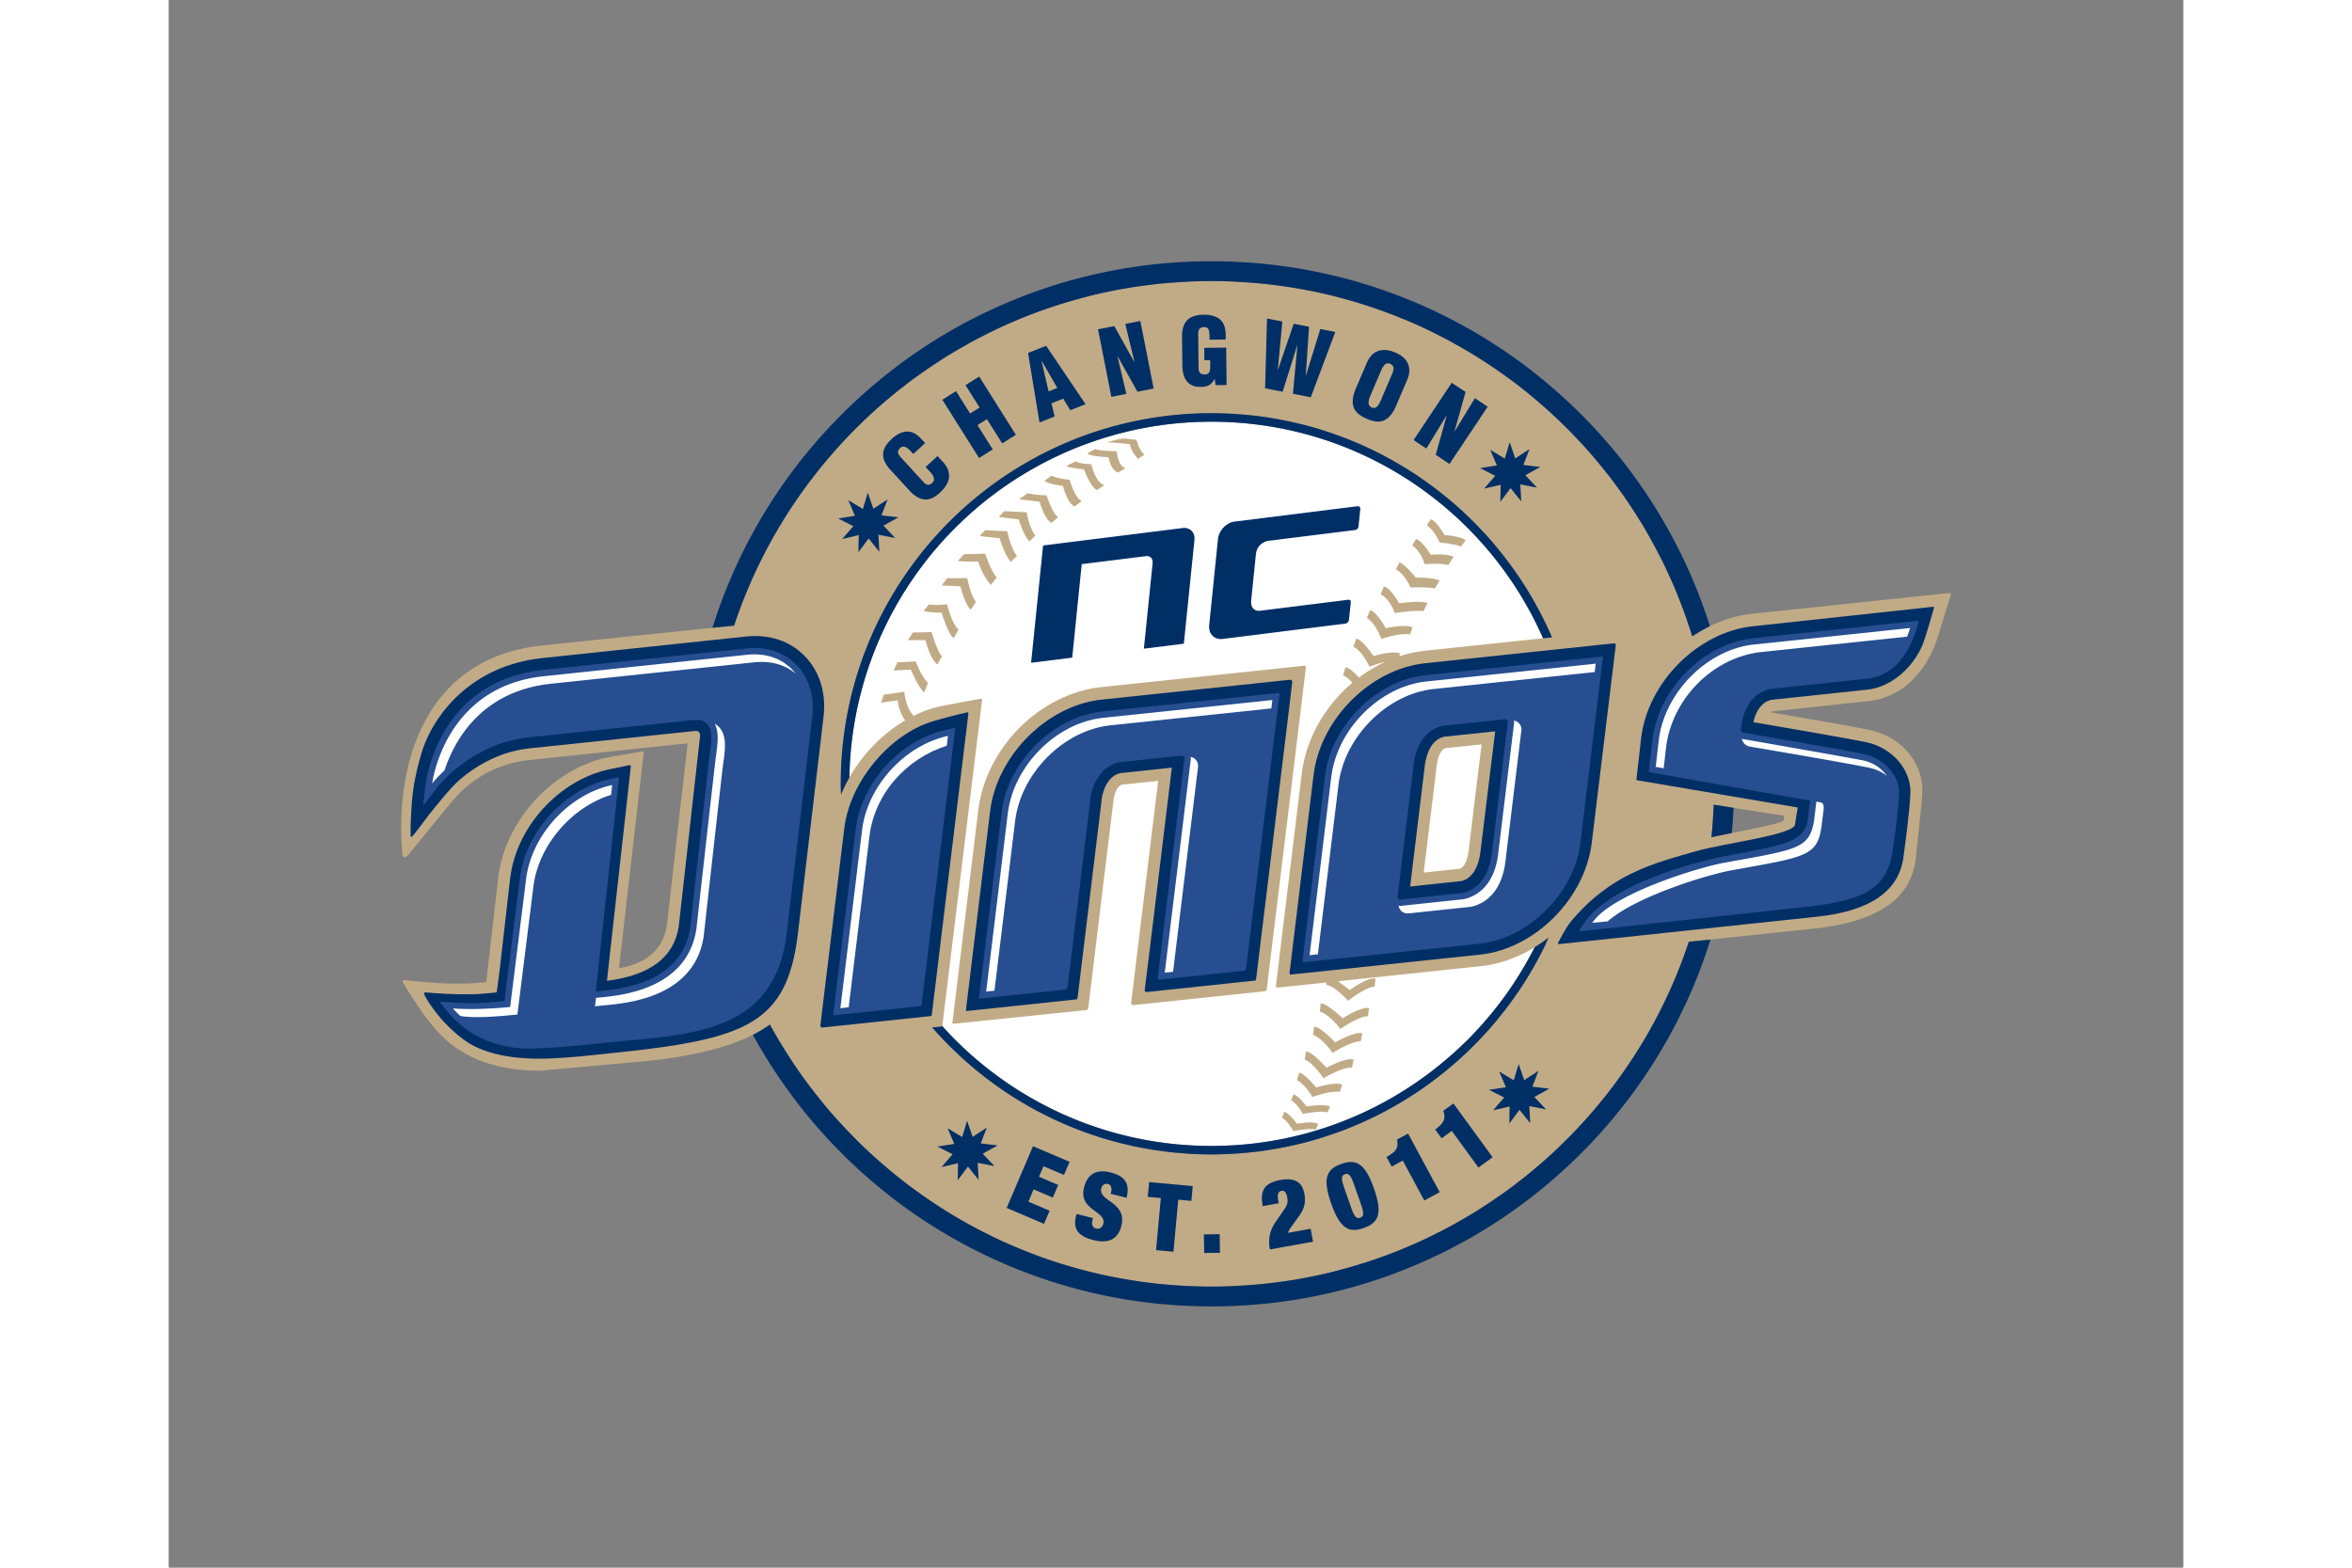 <svg xmlns="http://www.w3.org/2000/svg" height="800" width="1200" viewBox="-29.477 -33.139 255.471 198.837"><rect x="-29.477" y="-33.139" width="255.471" height="198.837" fill="#808080" stroke="none"/><circle r="45.93" cy="66.278" cx="102.752" fill="#FFF"/><path d="M102.467 46.158l1.113-10.925c.111-1.073 1.052-2.079 2.102-2.217l15.603-1.95c.208-.017.368.132.344.354l-.226 2.225a.506.506 0 01-.423.438l-10.981 1.369c-.023.007-.614.07-1.089.554-.298.305-.476.701-.522 1.187l-.591 5.776c-.124 1.203.665 1.415 1.105 1.358l11.176-1.393c.372-.047.351.253.341.345l-.228 2.216a.58.58 0 01-.417.455l-15.632 1.955c-1.03.114-1.788-.662-1.675-1.747m-3.363-12.323c.926-.114 1.592.563 1.496 1.499l-1.348 13.173-5.07.629 1.107-10.793c.086-1.08-.842-.946-.842-.946l-8.143 1.016L85.1 50.272l-5.217.653 1.52-14.878z" fill="#002F66"/><g fill="#C1AB86"><path d="M124.29 47.893s2.504-.831 3.633-.558l.34-.891c-.97-.471-3.402.096-3.402.096s-1.157-2.112-1.988-2.299l-.408 1.008c1.157.666 1.825 2.644 1.825 2.644zm-9.469 59.313s-1.021-1.41-1.661-1.542l-.3.745c.897.562 1.47 1.738 1.47 1.738s2.251-.466 3.145-.202l.321-.729c-.763-.409-2.975-.01-2.975-.01zm4.571-11.187s-1.965-1.926-2.785-1.884l-.112 1.029c1.277.392 2.607 2.202 2.607 2.202s2.333-1.635 3.489-1.615l.168-1.021c-1.052-.243-3.367 1.289-3.367 1.289zm6.606-51.406s2.493-.394 3.64-.24l.518-1.034c-1.014-.365-3.599.042-3.599.042s-1.104-2.021-1.944-2.118l-.409 1.001c1.214.545 1.794 2.349 1.794 2.349zm2.011-3.239s1.968-.099 3.093.123l.586-1.007c-.979-.429-3.009-.365-3.009-.365s-1.311-1.637-2.075-1.945l-.469.898c1.171.609 1.874 2.296 1.874 2.296zm1.791-2.945s1.883-.198 2.984.101l.671-1.043c-.94-.482-2.902-.261-2.902-.261s-1.045-1.791-1.857-1.994l-.49.821c1.119.684 1.594 2.376 1.594 2.376zm1.874-2.767s1.66.135 2.733.501l.607-.804c-.907-.551-2.721-.645-2.721-.645s-.933-1.738-1.728-1.995l-.511.752c1.071.75 1.62 2.191 1.62 2.191zm-18.07 73.723s-1.035-1.39-1.627-1.521l-.275.741c.83.563 1.446 1.727 1.446 1.727s2.007-.453 2.839-.188l.294-.73c-.702-.411-2.677-.029-2.677-.029zm2.426-4.587s-1.407-1.782-2.151-1.887l-.274.936c1.081.602 1.952 2.146 1.952 2.146s2.427-.879 3.474-.635l.302-.923c-.911-.426-3.303.363-3.303.363zm1.301-2.5s-1.752-2.053-2.569-2.076l-.19 1.022c1.231.518 2.379 2.384 2.379 2.384s2.468-1.481 3.618-1.353l.229-1.011c-1.024-.343-3.467 1.034-3.467 1.034zm1.121-3.219s-1.85-2.003-2.666-1.996l-.158 1.024c1.251.459 2.488 2.306 2.488 2.306s2.409-1.549 3.563-1.469l.199-1.021c-1.036-.296-3.426 1.156-3.426 1.156zm-35.988-65.9l.85-.727c-.712-.406-1.466-2.76-1.466-2.76s-1.646-.049-2.398-.28l-1.084.777 2.596.305c-.001 0 .603 2.23 1.502 2.685zm2.932-2.078l.892-.676c-.903-.455-1.512-2.707-1.512-2.707s-1.692-.167-2.323-.536l-.876.674c.575.448 2.344.632 2.344.632s.54 2.22 1.475 2.613zm-5.737 4.433c.233-.234.508-.495.775-.729-.823-1.027-1.111-2.971-1.111-2.971s-1.922-.083-2.844-.139c-.283.254-.684.749-.684.749l2.531.297c.001.001.507 1.859 1.333 2.793zm-2.34 2.609c.23-.233.498-.531.771-.767-.826-1.032-1.23-3.133-1.23-3.133s-1.848-.081-2.762-.141c-.291.256-.539.466-.686.754l2.479.272c.001.001.6 2.084 1.428 3.015zm10.916-9.128l.951-.626c-1.11-.228-1.67-2.659-1.67-2.659s-1.49-.017-1.988-.346c-.383.207-.785.351-1.169.6.565.271 2.233.4 2.233.4s.792 2.253 1.643 2.631zM75.524 40.097c-.777-.848-1.461-3.016-1.461-3.016s-1.746.086-2.67.063l-.811.86c.916.151 2.584.069 2.584.069s.568 1.883 1.629 2.971zm15.434-13.311c.243-.179.879-.522.879-.522-1.018-.396-1.086-2.166-1.086-2.166s-2.236-.036-2.758-.281c-.318.211-.658.324-.963.583.426.361 2.689.463 2.689.463s.237 1.711 1.239 1.923zM69.255 40.18c-.262.356-.459.581-.71.935l2.375.115s.503 2.184 1.305 2.961l.668-.988c-.68-.8-1.113-3.031-1.113-3.031s-1.727.071-2.525.008zm-.027 3.315s-1.511.209-2.298.019l-.674.832c.622.226 2.281.229 2.281.229s.861 2.858 1.539 3.209l.617-1.072c-.87-.717-1.465-3.217-1.465-3.217zm-4.343 3.594l-.617.971 2.225-.002s.535 2.34 1.503 3.082l.583-1.034c-.643-.684-1.31-3.073-1.31-3.073zm-1.962 3.778l-.46 1.035 2.172-.115s.865 2.141 1.67 2.89c.215-.355.322-.841.516-1.19-.95-.922-1.557-2.729-1.557-2.729zm29.486-27.671c.105.92 1.043 1.868 1.043 1.868l.797-.534c-.72-.605-1.01-1.883-1.01-1.883l-1.447-.162c-.727-.041-2.267.496-2.267.496.722-.024 2.884.215 2.884.215z"/><path d="M196.322 42.076L171.33 44.71c-2.72.286-5.319 1.321-7.604 2.871-7.99-26.095-32.264-45.071-60.979-45.071-28.201 0-52.111 18.316-60.523 43.698-6.899.697-24.363 2.525-24.363 2.525-12.709 1.339-16.31 11.222-17.32 17-.873 4.952-.439 8.447-.388 9.427.006.166.07.369.18.403.15.048.354-.031.615-.33.282-.324 5.021-6.191 5.72-6.967.698-.773 3.727-4.395 9.636-5.014l20.023-2.111c-.04.424-2.628 23.047-2.628 23.047-.449 2.98-2.414 4.828-6.082 5.485 0 0 3.144-27.386 3.147-27.431.013-.045 0-.102-.075-.088-.08.016-4.533.775-4.533.775-7.019 1.511-12.97 8.051-13.837 15.199l-1.527 13.297c-4.221.431-6.985.042-8.718-.092-.586-.04-1.136-.113-1.605-.169-.195-.024-.345.16-.236.321.714 1.109 2.419 4.125 4.626 6.455 2.979 3.159 7.327 4.728 12.723 4.728l13.421-1.213c8.02-.847 12.818-2.498 15.756-4.646 10.82 19.804 31.835 33.237 55.988 33.237 28.219 0 52.137-18.334 60.54-43.732 8.116-.854 15.825-1.668 15.825-1.668 12.365-1.303 12.838-7.132 13.094-10.262.025-.295.607-5.389.684-6.818.243-3.791-2.535-7.199-6.587-8.096-1.644-.365-8.322-1.526-12.604-2.262a.72.72 0 01.259-.127L186 55.796c4.189-.44 7.449-3.517 8.956-8.441l1.56-5.098c-.002.002.03-.21-.194-.181zm-93.572 71.207c-14.123-.001-26.781-6.237-35.398-16.1.517-.052.901-.095 1.102-.114.109-.01.172-.092.19-.24l5.032-41.247c.002-.08-.094-.111-.164-.099-.069.011-2.516.455-4.804.889-1.3.25-2.582.707-3.814 1.326.013-.054.024-.105.037-.145-.954-.909-1.128-2.953-1.128-2.953l-2.619.377-.313 1.009 2.085-.303s.124 1.414.948 2.558c-3.534 2.08-6.543 5.515-8.122 9.394-.014-.453-.035-.903-.035-1.358 0-25.962 21.045-47.002 47.004-47.006 19.361 0 35.981 11.706 43.185 28.425-7.319.772-16.136 1.705-16.136 1.705-1.106.114-2.19.367-3.245.711l.126-.37c-.988-.403-3.387.331-3.387.331s-1.344-2.072-2.177-2.201l-.369 1.013c1.188.587 2.036 2.541 2.036 2.541s.997-.389 2.013-.621c-1.179.541-2.3 1.21-3.345 1.996-.518-.579-1.218-1.259-1.694-1.301l-.323 1.022c.431.181.838.545 1.187.936-3.433 2.904-5.877 7.058-6.425 11.565 0 0-3.232 26.563-3.251 26.756-.022.192-.034.355.233.34.08-.006 2.652-.276 6.138-.645l-.014.282c1.298.304 2.766 2.047 2.766 2.047s2.223-1.749 3.376-1.813l.116-1.021c-1.063-.174-3.284 1.48-3.284 1.48s-.73-.629-1.498-1.129c7.577-.797 18.09-1.912 18.09-1.912 3.144-.33 6.127-1.656 8.642-3.631-.189.386-.342.731-.463 1.025-7.624 15.676-23.697 26.48-42.298 26.481zm34.256-52.007l-1.665 13.685c-.136.839-.431 1.886-1.145 2.092l-4.527.477 1.664-13.681c.127-.854.433-1.895 1.138-2.099zm38.396 9.057l-.104.561c-.079.409-4.611 1.216-9.142 2.156.144-1.363.237-2.741.294-4.127l8.952 1.41z"/><path d="M114.47 51.304c-.191.019-25.677 2.7-25.677 2.7-7.789.828-14.643 7.691-15.613 15.634 0 0-3.271 26.9-3.281 26.961-.007.062.056.124.142.112.069-.007 15.098-1.563 16.891-1.743.11-.012.177-.135.194-.21.012-.077 3.249-26.75 3.249-26.75.151-.637.448-1.447 1.015-1.626l4.608-.485s-3.37 27.694-3.423 28.101c-.03.225.083.361.309.342 2.433-.258 16.557-1.746 16.628-1.756.072-.005.239-.085.248-.213.368-2.977 4.951-40.588 4.963-40.798.029-.219-.042-.295-.253-.269z"/></g><path d="M51.186 50.083c-1.856-1.915-4.457-2.808-7.459-2.487l-25.802 2.728c-9.002.941-13.916 7.166-15.392 12.21-.917 3.155-1.093 5.081-1.2 6.366 0 0-.178 2.944-.138 3.863 0 .129-.006.186.068.223.043.019.105.005.194-.091.479-.534 1.688-2.21 1.977-2.577.988-1.225 2.806-3.541 4.005-4.575 1.498-1.289 4.621-3.521 8.813-3.962l20.835-2.192c.371-.047.609.026.637.071.32.328.137.95.137.95l-2.654 23.709c-.575 3.895-3.531 6.227-9.11 6.943l3.028-27.17c.01-.131-.063-.203-.204-.175-.144.026-2.54.523-2.54.523-6.368 1.368-11.758 7.288-12.552 13.762l-1.326 11.595-.383 2.929-.756.085c-1.529.16-3.467.272-7.338 0-.672-.047-1.01-.125-1.088-.024-.057.1-.024.221.168.546.079.138 1.605 3.025 4.916 5.455 2.06 1.506 5.32 2.35 9.44 2.35 2.263 0 4.661-.217 6.925-.46l3.462-.365c16.111-1.7 21.02-3.839 22.431-14.765l3.275-27.687c.377-3.065-.463-5.824-2.369-7.778" fill="#002F66"/><path d="M43.806 49.101L18 51.824C4.837 53.209 3.221 65.639 3.136 66.141c-.094.503-.308 2.512-.321 2.662-.028.143.031.202.144.055.118-.158 1.621-2.132 1.621-2.132.034-.056 4.291-5.57 11.592-6.338l20.842-2.196c.794-.085 1.4.071 1.789.483.777.82.531 2.44.289 4.155-.063.416-2.443 21.679-2.443 21.679-1.001 6.96-8.697 7.774-11.233 8.037l-.729.08s2.927-26.903 2.932-27.021c.006-.118-.106-.163-.22-.139-.106.025-.823.178-.823.178-5.853 1.265-10.809 6.694-11.529 12.632l-1.953 15.567c-1.434.134-3.014.262-4.367.262-.82 0-3.382-.177-3.577-.196-.183-.018-.233.083-.12.214.113.137.924 1.156.924 1.156 2.663 3.159 6.604 4.794 11.251 4.563 4.644-.222 8.039-.698 11.363-.988 9.666-.858 18.785-1.83 20.289-13.334l3.269-27.712c.319-2.617-.395-4.976-1.993-6.618-1.543-1.592-3.84-2.356-6.327-2.089" fill="#264E90"/><path d="M173.762 55.621l12.183-1.292c3.058-.325 5.857-2.878 7.004-5.745.439-1.108 1.245-3.975 1.43-4.636.022-.091-.048-.128-.153-.122-.107.022-22.835 2.469-22.835 2.469-6.939.732-13.293 7.089-14.148 14.165 0 0-.595 5.225-.602 5.277 0 .049.021.078.056.082.023.006 20.404 3.463 20.404 3.463s-.151.854-.346 2.168c-.207 1.306-9.011 2.357-12.569 3.377-5.38 1.538-10.786 2.875-15.8 8.854-.763.918-1.347 2.21-1.66 2.7-.063.106-.023.237.132.226.168-.013 32.724-3.482 32.724-3.482 6.685-.703 10.361-3.242 10.924-7.539l.065-.523c.246-1.797.688-5.147.812-7.428.186-3.023-2.175-5.867-5.49-6.609-2.005-.438-11.55-2.079-14.418-2.565.358-1.604 1.146-2.561 2.287-2.84" fill="#002F66"/><path d="M173.625 54.245l12.247-1.304c3.919-.417 5.6-4.061 6.26-6.188 0 0 .279-.943.292-1.033.02-.091-.047-.119-.173-.108-.122.011-20.777 2.191-20.777 2.191-6.282.658-12.013 6.419-12.797 12.843 0 0-.473 4.02-.476 4.066 0 .046.022.08.063.089.045.003 20.395 3.613 20.395 3.613-.008.123-.028.291-.041.401l-.241 1.976c-.453 2.78-2.437 3.156-10.687 4.694-1.943.363-13.365 2.946-17.339 7.998-.424.555-.726.981-.887 1.243-.109.178-.065.261.117.246 2.119-.238 24.876-2.688 27.959-3.014 7.187-.757 10.747-1.977 11.542-6.901.451-2.839.742-5.323.86-7.379.143-2.356-1.758-4.569-4.429-5.167-2.297-.508-15.166-2.702-15.29-2.718-.111-.016-.366-.15-.346-.404.406-3.649 2.248-4.816 3.748-5.144" fill="#264E90"/><path d="M172.479 49.563l18.485-1.953c.158-.395.293-.771.39-1.093l-19.787 2.089c-5.935.622-11.355 6.068-12.085 12.129l-.393 3.39 1.009.182.302-2.62c.79-6.406 6.151-11.5 12.079-12.124m-1.471 11.989c1.337.221 13.12 2.233 15.253 2.707.821.18 1.558.539 2.154 1.015a4.977 4.977 0 00-3.073-1.978c-2.245-.432-13.92-2.476-15.259-2.71-.025 0-.05-.011-.063-.014.085.521.523.897.988.98m9.083 10.325l.228-1.828c.077-.614.233-1.312-.362-1.427l-.496-.09c-.014.184-.289 2.385-.289 2.385-.589 3.594-2.066 3.686-11.337 5.359-3.553.648-14.472 4.054-16.793 7.642.667-.072 1.324-.134 1.967-.202 3.57-3.146 12.578-5.907 15.749-6.479 9.279-1.669 10.749-1.775 11.333-5.36" fill="#FFF"/><path d="M67.489 58.322c-5.476 1.615-10.564 7.621-11.289 13.566 0 0-3.023 24.834-3.041 25.044-.01.211.131.26.263.254.12-.02 12.591-1.331 13.765-1.455.055-.011.09-.048.1-.108.271-2.188 4.646-38.202 4.65-38.288.003-.065-.072-.15-.178-.119-.096.02-2.095.463-4.27 1.106" fill="#002F66"/><path d="M69.161 59.413c-5.845 1.261-10.795 6.688-11.52 12.634l-2.837 23.368c-.032.145.012.221.226.203.193-.029 9.896-1.052 10.875-1.15.057-.01.08-.041.087-.094.237-1.924 4.255-34.981 4.261-35.053.016-.07-.041-.136-.131-.118-.091.023-.961.21-.961.21" fill="#264E90"/><path d="M69.188 61.446l.154-1.25c-5.479 1.192-10.211 6.34-10.893 11.947l-2.751 22.59 1.054-.111 2.613-21.527c.624-5.656 4.817-10.073 9.823-11.649" fill="#FFF"/><path d="M88.85 55.594c-6.949.734-13.301 7.095-14.167 14.184 0 0-3.054 25.097-3.06 25.171-.012.087.023.149.121.139.097-.011 12.358-1.299 13.861-1.469.102-.001.16-.105.172-.184.007-.068 3.105-25.53 3.105-25.53.381-1.7 1.177-2.703 2.304-2.982l6.544-.695s-3.375 27.885-3.431 28.123c-.05.229.066.356.274.333 2.072-.218 13.599-1.441 13.677-1.447a.166.166 0 00.161-.156c.314-2.528 4.585-37.478 4.585-37.702.014-.237-.188-.312-.336-.296-.15.021-23.81 2.511-23.81 2.511" fill="#002F66"/><path d="M88.924 57.099c-6.271.665-12.016 6.423-12.791 12.836 0 0-2.841 23.324-2.852 23.438-.012.107.007.155.1.145.093-.01 9.617-1.018 10.935-1.156.106-.012.164-.086.183-.181.004-.057 2.957-24.399 2.957-24.399.683-3.131 2.526-4.003 3.59-4.242l7.906-.841a.39.39 0 01.29.094c.077.079.103.183.081.305 0 0-3.365 27.506-3.365 27.714-.016.2.075.318.299.293 1.859-.194 10.586-1.119 10.67-1.122.148-.009.205-.15.215-.23.265-2.178 4.218-34.753 4.25-34.854.002-.102-.079-.154-.166-.147-.101.009-22.302 2.347-22.302 2.347" fill="#264E90"/><path d="M89.936 58.859l20.416-2.147.121-1.065-21.461 2.258c-5.938.628-11.345 6.062-12.084 12.13l-2.741 22.59 1.051-.113 2.622-21.518c.729-6.065 6.147-11.509 12.076-12.135" fill="#FFF"/><path d="M100.737 63.19a1.032 1.032 0 00-.613-.317c.014.102.018.214.006.322l-3.298 27.038 1.054-.111 3.164-25.961a1.177 1.177 0 00-.313-.971M14.74 95.539l2.028-16.204c.645-5.257 4.831-10.098 9.865-11.663.088-.842.116-1.237.116-1.237-5.484 1.181-10.215 6.334-10.907 11.94l-2.021 16.206c-2.728.275-5.599.326-7.25.177.339.404.869.905.919.959 1.728.305 4.532.092 7.25-.178m4.268-41.958l25.809-2.719c2.025-.214 3.846.294 5.205 1.431a5.77 5.77 0 00-.467-.542c-1.391-1.426-3.402-2.084-5.654-1.848l-25.817 2.726C5.414 53.966 3.938 66.233 3.938 66.233s.536-.706 1.559-1.66c1.219-3.693 4.586-10.05 13.511-10.992m7.42 40.727c2.621-.278 10.844-1.139 11.941-8.725 0 0 2.375-21.269 2.443-21.668.281-1.918.537-3.737-.5-4.835a2.357 2.357 0 00-.547-.421c.587 1.112.361 2.659.131 4.29-.073.411-2.449 21.678-2.449 21.678-1.093 7.589-9.312 8.448-11.946 8.722l-.792.069-.127 1.073z" fill="#FFF"/><path d="M129.859 50.98c-6.94.73-13.297 7.091-14.158 14.183 0 0-3.036 24.985-3.044 25.095-.013.108.029.229.181.209l23.993-2.528c6.927-.734 13.283-7.097 14.149-14.184 0 0 3.031-24.94 3.05-25.084.011-.156-.139-.229-.262-.21-.141.01-23.909 2.519-23.909 2.519m4.565 27.634l-6.472.684 1.88-15.496c.211-1.382.803-3.115 2.422-3.498l6.481-.684-1.897 15.482c-.201 1.392-.8 3.127-2.414 3.512" fill="#002F66"/><path d="M152.228 50.137c-.081.01-22.292 2.35-22.292 2.35-6.269.663-12.023 6.425-12.787 12.838 0 0-2.836 23.23-2.845 23.352-.015.129.118.226.229.215.105-.008 22.209-2.338 22.209-2.338 6.275-.666 12.025-6.421 12.813-12.842 0 0 2.814-23.333 2.839-23.438.012-.108-.083-.149-.166-.137zm-13.931 25.054l-.023.124c-.489 3.39-2.265 4.486-3.678 4.803l-7.855.828a.311.311 0 01-.289-.1c-.076-.072-.104-.178-.088-.303l2.043-16.813c.501-3.423 2.294-4.508 3.688-4.81l.106-.013 7.739-.819c.118-.01.22.025.296.095a.371.371 0 01.087.313z" fill="#264E90"/><path d="M141.129 58.587l-2.049 16.842c-.6 4.086-2.99 5.191-4.364 5.484l-7.899.838a.916.916 0 01-.33-.024c.039.244.139.47.309.646.242.25.595.375.956.338l7.893-.833c1.369-.291 3.754-1.403 4.355-5.487l2.05-16.848a1.11 1.11 0 00-.318-.964 1.128 1.128 0 00-.608-.32c.005.109.018.221.005.328" fill="#FFF"/><path d="M130.944 54.251l20.409-2.151.13-1.064-21.46 2.256c-5.931.621-11.347 6.063-12.078 12.133l-2.747 22.586 1.053-.112 2.614-21.521c.733-6.063 6.158-11.505 12.079-12.127" fill="#FFF"/><path d="M168.96 69.317l-2.51-.395v.001c-.021.521-.053 1.033-.085 1.548-.031.488-.069.974-.111 1.459-.032.373-.059.748-.098 1.119.87-.182 1.74-.356 2.58-.526a65.5 65.5 0 00.224-3.206zM42.223 46.208a63.42 63.42 0 013.837-9.119c.014-.025.026-.052.04-.076a67.98 67.98 0 011.15-2.126c.008-.016.018-.029.025-.044a63.765 63.765 0 015.34-7.947c.077-.098.152-.197.23-.295a67.579 67.579 0 011.65-1.987 64.403 64.403 0 014.721-4.913l.215-.204c.463-.431.938-.848 1.414-1.264a61.428 61.428 0 012.008-1.687c.251-.201.506-.4.762-.596.455-.355.91-.713 1.375-1.053.247-.183.501-.359.752-.536a64.873 64.873 0 012.5-1.696c.35-.227.697-.455 1.051-.674.413-.256.832-.498 1.252-.745a63.44 63.44 0 012.411-1.35c.438-.231.883-.456 1.327-.679.384-.191.767-.388 1.155-.57a56.822 56.822 0 011.914-.867c.391-.17.783-.336 1.179-.498a60.382 60.382 0 011.968-.775c.35-.131.702-.252 1.054-.375a56.226 56.226 0 011.681-.568 68.99 68.99 0 011.092-.341 65.885 65.885 0 011.793-.509c.328-.09.653-.18.982-.264a62.095 62.095 0 012.705-.624c.088-.02.177-.035.266-.053a67.574 67.574 0 012.68-.479c.314-.049.629-.09.945-.135a57.94 57.94 0 012.008-.255c.348-.037.694-.074 1.043-.107a67.172 67.172 0 012.063-.156c.312-.019.622-.042.935-.055a62.32 62.32 0 013.002-.077c1.014 0 2.02.029 3.021.077.316.014.631.037.946.058a58.528 58.528 0 013.13.266c.657.074 1.312.158 1.962.249.337.049.675.094 1.01.147.754.12 1.501.254 2.246.4.215.042.434.077.647.121.948.197 1.889.414 2.821.652.259.066.513.14.771.21.679.183 1.353.37 2.021.573.337.104.672.211 1.006.32a65.156 65.156 0 012.784.966c.603.226 1.199.463 1.793.707.292.12.59.235.881.359.857.365 1.706.748 2.544 1.149.181.086.357.184.537.271.666.329 1.327.663 1.979 1.014.323.173.641.355.96.532.506.284 1.009.571 1.506.866.34.203.677.407 1.013.615.477.296.949.601 1.419.91.323.213.648.423.968.642a68.47 68.47 0 011.558 1.107c.244.178.493.348.734.53a63.1 63.1 0 012.094 1.645c.309.253.607.515.912.772.405.346.81.689 1.206 1.045a74.423 74.423 0 012.998 2.856c.35.355.69.72 1.031 1.082.299.318.602.634.894.958a64.06 64.06 0 011.513 1.745c.343.413.677.83 1.01 1.25.297.373.597.745.885 1.127.294.386.577.776.862 1.17a61.55 61.55 0 011.603 2.313c.238.36.47.727.702 1.094.267.424.535.847.793 1.276.221.371.431.748.645 1.123.458.8.897 1.611 1.32 2.435.192.37.389.739.572 1.117.229.465.443.938.66 1.41a50.84 50.84 0 011.122 2.585 76.97 76.97 0 011.01 2.637c.138.392.267.786.398 1.181.168.502.34.999.494 1.505a18.741 18.741 0 012.232-1.289 65.976 65.976 0 00-16.337-26.88c-6.09-6.087-13.177-10.871-21.069-14.206C120.377 1.749 111.691 0 102.747 0 93.803 0 85.125 1.749 76.95 5.204c-7.891 3.335-14.98 8.119-21.068 14.206a66.06 66.06 0 00-14.204 21.067 66.316 66.316 0 00-2.2 6.012l2.745-.281zm121.064 40.107a63.304 63.304 0 01-3.826 9.108l-.054.108a60.364 60.364 0 01-1.144 2.111l-.029.051a63.7 63.7 0 01-5.574 8.25 58.825 58.825 0 01-1.359 1.654l-.289.335a64.517 64.517 0 01-4.674 4.869c-.09.084-.176.171-.266.253-.46.426-.929.841-1.4 1.253-.219.19-.436.382-.656.568-.448.38-.899.755-1.358 1.122-.254.206-.513.406-.771.606-.451.353-.903.706-1.365 1.046-.255.188-.517.364-.773.549a65.7 65.7 0 01-2.461 1.674c-.359.23-.714.465-1.078.689-.41.252-.826.497-1.241.738a55.445 55.445 0 01-3.752 2.037c-.381.192-.76.384-1.146.569-.648.308-1.306.603-1.967.887-.375.164-.752.322-1.131.479-.651.268-1.307.53-1.969.776-.349.129-.701.249-1.051.373a51.28 51.28 0 01-1.684.57 59.913 59.913 0 01-2.89.85c-.325.088-.649.181-.978.263a64 64 0 01-2.721.629c-.091.02-.182.033-.272.053a66.79 66.79 0 01-2.658.475c-.314.05-.632.092-.947.135a57.575 57.575 0 01-3.052.362c-.685.063-1.372.114-2.062.155-.313.02-.624.043-.938.058-.996.045-1.995.077-3.004.077-.979 0-1.951-.032-2.92-.075-.256-.013-.51-.024-.766-.038a69.555 69.555 0 01-2.557-.195c-.117-.012-.235-.019-.352-.03a64.677 64.677 0 01-2.813-.358c-.244-.037-.487-.077-.73-.114a67.198 67.198 0 01-2.319-.414c-.18-.036-.359-.067-.539-.105a61.69 61.69 0 01-2.696-.623c-.228-.055-.45-.118-.675-.177a60.168 60.168 0 01-2.163-.615c-.214-.063-.429-.126-.64-.192a61.742 61.742 0 01-2.574-.871c-.199-.073-.396-.151-.595-.225a60.66 60.66 0 01-2.052-.808c-.232-.096-.466-.191-.695-.292a60.846 60.846 0 01-2.438-1.102c-.165-.08-.325-.162-.489-.245a59.245 59.245 0 01-1.976-1.011c-.241-.129-.483-.257-.722-.39a65.617 65.617 0 01-2.291-1.317c-.111-.067-.219-.139-.329-.205a66.358 66.358 0 01-2.679-1.745 64.639 64.639 0 01-1.824-1.295c-.129-.098-.26-.186-.388-.282a65.017 65.017 0 01-2.025-1.593c-.235-.189-.466-.384-.696-.578a61.528 61.528 0 01-1.52-1.317c-.18-.159-.361-.314-.539-.479a62.925 62.925 0 01-1.832-1.746c-.218-.215-.43-.433-.646-.652a62.686 62.686 0 01-1.306-1.369c-.195-.212-.394-.419-.586-.636a57.078 57.078 0 01-1.639-1.891c-.194-.231-.383-.47-.573-.705a70.774 70.774 0 01-1.137-1.447c-.192-.254-.387-.503-.576-.76a68.447 68.447 0 01-1.444-2.03c-.162-.239-.316-.483-.476-.723a63.654 63.654 0 01-1.001-1.562 64.591 64.591 0 01-1.771-3.024c-.626.459-1.344.893-2.154 1.304a66.257 66.257 0 0011.277 15.036 66.05 66.05 0 0021.068 14.2c8.175 3.457 16.854 5.207 25.797 5.207 8.944 0 17.631-1.75 25.806-5.207 7.893-3.335 14.979-8.113 21.069-14.2a66.139 66.139 0 0016.417-27.125c-.905.094-1.825.191-2.751.289z" fill="#002F66"/><path d="M64.942 24.448l-.377-.411c-.25-.269-.481-.437-.695-.499-.219-.065-.402-.026-.552.107-.22.21-.323.398-.308.584.021.187.131.394.34.625l2.92 3.182c.172.185.35.294.523.309.175.022.357-.059.545-.232a.639.639 0 00.219-.356.692.692 0 00-.034-.373 1.27 1.27 0 00-.19-.357 3.374 3.374 0 00-.287-.344l-.541-.591 1.51-1.385.726.785c.536.583.779 1.207.736 1.865-.046.661-.441 1.337-1.183 2.017-.677.62-1.325.897-1.947.833-.624-.064-1.247-.432-1.87-1.105L62.05 26.46c-.644-.696-.949-1.361-.931-1.998.024-.636.377-1.277 1.065-1.907.662-.614 1.313-.93 1.94-.958.631-.023 1.24.281 1.827.926l.499.534zm5.42-7.976l1.79 2.838 1.205-.757-1.792-2.836 1.736-1.097 4.654 7.395-1.732 1.086-1.943-3.073-1.199.755 1.939 3.076-1.734 1.094-4.656-7.389zm10.59 3.978l-1.455-8.823 2.295-.908 4.996 7.409-1.93.764-.896-1.469-1.494.595.4 1.669zm.279-7.809l-.021.009.892 3.857 1.108-.443zm10.734 4.18l-1.905.376-1.688-8.569 2.066-.404 2.495 4.48.038-.005-1.138-4.751 1.903-.378 1.69 8.569-2.056.407-2.512-4.49-.018.026zm11.309-1.111l-.096-.771h-.027c-.208.365-.438.621-.695.769-.258.146-.613.22-1.063.225-.415.001-.777-.056-1.074-.188a1.808 1.808 0 01-.719-.574 2.446 2.446 0 01-.406-.873 5.159 5.159 0 01-.127-1.121l-.043-3.583c-.01-.948.201-1.647.645-2.11.443-.459 1.131-.693 2.072-.705.901-.014 1.59.186 2.074.585.483.402.729 1.04.741 1.908l.007.651-2.053.026-.008-.483c0-.398-.047-.688-.135-.861-.088-.163-.26-.247-.515-.258-.304.011-.512.082-.621.23-.108.147-.165.381-.157.689l.049 4.318c.004.257.066.447.188.578.13.136.32.2.576.195a.8.8 0 00.399-.098.612.612 0 00.216-.243c.043-.108.073-.221.083-.338a6.24 6.24 0 00.014-.45l-.007-.688-.734.011-.023-1.572 2.785-.031.054 4.749zm13.285-7.121l1.902.373-3.111 8.287-2.264-.449.57-6.149-.02-.006-1.854 5.901-2.225-.441.245-8.847 1.945.38-.58 6.14.027-.024 1.992-5.836 1.94.385-.408 6.158.028.006zm9.613 9.73c-.402.941-.892 1.553-1.468 1.832-.575.289-1.324.229-2.248-.166-.922-.4-1.493-.904-1.69-1.523-.198-.616-.099-1.395.3-2.329l1.396-3.262c.329-.774.809-1.267 1.431-1.491.623-.227 1.341-.163 2.163.192.823.348 1.364.823 1.618 1.426.259.599.224 1.285-.103 2.058zm-.544-3.946c.068-.154.125-.293.158-.419.037-.126.051-.245.051-.362a.653.653 0 00-.091-.336c-.065-.101-.167-.177-.319-.244a.647.647 0 00-.394-.056.635.635 0 00-.309.163 1.64 1.64 0 00-.235.301 3.413 3.413 0 00-.2.384l-1.406 3.299a4.989 4.989 0 00-.147.403 2.092 2.092 0 00-.059.408c0 .134.03.253.093.367a.623.623 0 00.304.259.657.657 0 00.402.046.617.617 0 00.312-.191c.088-.095.169-.204.233-.317.067-.118.134-.253.199-.402zm4.376 9.377l-1.621-1.073 4.843-7.269 1.752 1.164-1.386 4.939.028.023 2.542-4.172 1.62 1.082-4.845 7.266-1.741-1.166 1.382-4.952-.032.005zm-68.319 6.457l-.774 2.016 2.145.256-1.893 1.046 1.48 1.574-2.12-.413.118 2.158-1.358-1.684-1.296 1.729.043-2.161-2.104.499 1.417-1.632-1.928-.978 2.134-.335-.848-1.984 1.852 1.114.621-2.067.705 2.044zm81.401-6.386l-.776 2.013 2.146.257-1.893 1.049 1.48 1.572-2.123-.413.122 2.156-1.361-1.683-1.292 1.731.04-2.158-2.102.492 1.417-1.63-1.926-.975 2.135-.34-.853-1.983 1.849 1.116.627-2.068.701 2.044zm-69.587 88.061l.777-2.015-1.805 1.186-.701-2.042-.627 2.061-1.85-1.114.851 1.989-2.136.338 1.926.973-1.416 1.632 2.102-.495-.038 2.161 1.291-1.732 1.36 1.681-.119-2.156 2.121.412-1.482-1.571 1.896-1.049zm68.916-8.024l-.705-2.044-.623 2.068-1.846-1.118.849 1.99-2.136.339 1.925.972-1.418 1.626 2.102-.493-.037 2.16 1.294-1.729 1.358 1.682-.118-2.159 2.118.415-1.477-1.574 1.891-1.047-2.147-.258.782-2.011zm-62.286 8.379l4.638 1.982-.712 1.665-2.598-1.108-.57 1.336 2.434 1.04-.684 1.601-2.435-1.04-.663 1.557 2.695 1.152-.711 1.666-4.735-2.023zm9.848 6.038l.049-.197c.121-.484.025-.938-.391-1.044-.463-.115-.76.192-.854.562-.408 1.632 3.309 1.714 2.553 4.733-.439 1.76-1.667 2.287-3.564 1.813-1.781-.446-2.623-1.308-2.194-3.021l.073-.288 2.081.521-.049.194c-.177.707.049 1.035.466 1.14.439.109.781-.174.894-.625.408-1.632-3.173-1.667-2.44-4.595.418-1.666 1.537-2.358 3.354-1.903 1.875.471 2.479 1.443 2.035 3.215zm6.36.542l-1.661-.155.173-1.875 5.532.511-.172 1.876-1.664-.153-.609 6.602-2.209-.203zm5.455 4.611l2.006-.032.038 2.362-2.005.031zm7.458-3.589c-.143-.858-.163-1.568.147-2.135.311-.564.938-.969 2.066-1.172 2.181-.393 2.856.538 3.081 1.782.203 1.126-.077 1.915-.586 2.649l-1.064 1.487c-.155.222-.38.516-.417.778l2.861-.518.297 1.644-5.467.984c-.206-1.148-.104-2.258.67-3.402l1.188-1.741c.345-.497.454-.843.34-1.465-.127-.704-.39-.887-.729-.825-.306.055-.581.272-.412 1.213l.064.351zm9.976-5.351c1.866-.655 3.006-.105 4.134 3.112 1.127 3.22.579 4.358-1.29 5.014-1.867.653-3.006.104-4.134-3.114-1.127-3.218-.578-4.357 1.29-5.012zm1.264 5.596c.398 1.138.685 1.377 1.123 1.224.44-.153.513-.521.115-1.657l-.923-2.633c-.397-1.136-.684-1.378-1.123-1.225-.438.154-.512.521-.114 1.657zm9.257-.96l-2.729-5.06-1.406.76-.656-1.219c1.191-.655 1.565-1.169 1.33-2.208l1.406-.757 4.008 7.433zm6.868-4.178l-3.383-4.646-1.291.941-.815-1.119c1.092-.809 1.394-1.369 1.021-2.365l1.291-.941 4.972 6.824z" fill="#002F66"/><path d="M145.509 85.776c-.563.44-1.152.846-1.758 1.218a45.998 45.998 0 01-6.963 10.122 49.306 49.306 0 01-1.561 1.643c-.475.47-.961.93-1.453 1.383-.048.045-.093.09-.142.134-.152.141-.314.27-.47.405-8.101 7.169-18.745 11.528-30.411 11.528h-.002c-12.688 0-24.162-5.142-32.479-13.45a47.033 47.033 0 01-1.679-1.782c-.033.051-.076.087-.139.093-.2.02-.585.063-1.101.114l.004.008a47.28 47.28 0 0013.368 10.613l.189.095c.637.337 1.279.657 1.934.964.153.072.31.139.463.208.566.259 1.139.507 1.717.743.211.087.425.167.638.252.53.206 1.063.405 1.601.593.25.088.502.171.754.255.51.169 1.023.327 1.541.479.278.081.557.163.838.238.5.136 1.004.261 1.51.38.299.071.598.142.898.207.5.109 1.004.203 1.51.296.309.055.617.115.929.165a50.03 50.03 0 001.554.214c.307.04.611.085.918.118.562.06 1.129.102 1.697.14.269.02.534.048.805.063.838.045 1.682.07 2.531.07.725 0 1.444-.024 2.161-.057.202-.008.403-.021.604-.032a44.704 44.704 0 001.692-.13c.164-.014.328-.025.49-.043a47.246 47.246 0 002.08-.265c.158-.024.314-.052.472-.076.55-.09 1.095-.188 1.638-.293l.6-.121a48.777 48.777 0 001.887-.436c.049-.012.099-.022.146-.036a44.064 44.064 0 002.557-.744c.492-.158.983-.324 1.47-.497.176-.063.353-.124.525-.188a42.79 42.79 0 001.85-.73c.161-.064.317-.138.478-.206.47-.204.935-.414 1.396-.632.204-.097.408-.193.61-.291.499-.246.994-.497 1.483-.762.107-.057.216-.109.322-.168a46.21 46.21 0 001.675-.962c.201-.121.399-.245.598-.367a48.75 48.75 0 001.162-.746c.188-.125.379-.247.564-.374a46.454 46.454 0 001.539-1.093c.171-.127.338-.261.506-.391.36-.274.718-.555 1.069-.841a43.337 43.337 0 001.664-1.415c.168-.147.34-.296.506-.448a46.96 46.96 0 002.679-2.666c.184-.2.371-.396.552-.599.403-.448.797-.905 1.184-1.368.162-.194.317-.393.477-.592.255-.316.506-.636.753-.958a52.004 52.004 0 001.236-1.701c.175-.251.349-.499.518-.753.303-.453.597-.914.885-1.379.155-.253.306-.509.457-.765.19-.322.377-.646.561-.974.146-.262.292-.521.432-.783.267-.498.523-1 .773-1.509l.046-.093c.12-.293.273-.639.462-1.025zM58.002 55.952a45.835 45.835 0 0112.269-22.153 45.985 45.985 0 0114.603-9.842 45.789 45.789 0 0117.879-3.61c18.796 0 34.946 11.298 42.054 27.467.38-.04.757-.078 1.129-.118a48.5 48.5 0 00-1.222-2.6c-.121-.235-.24-.472-.362-.705-.184-.347-.37-.69-.561-1.031a49.772 49.772 0 00-1.746-2.874c-.051-.078-.101-.159-.153-.237-.21-.318-.431-.628-.65-.941a40.159 40.159 0 00-1.696-2.267 47.522 47.522 0 00-1.807-2.15c-.232-.257-.469-.508-.707-.762-.218-.231-.437-.464-.66-.691a41.65 41.65 0 00-1.477-1.444 37.746 37.746 0 00-.719-.67 52.774 52.774 0 00-1.317-1.142c-.234-.193-.473-.383-.709-.573a49.502 49.502 0 00-1.605-1.236c-.339-.25-.684-.492-1.027-.73-.201-.141-.399-.283-.604-.422a48 48 0 00-1.578-1.011c-.224-.138-.451-.269-.678-.403a59.751 59.751 0 00-1.807-1.022 52.554 52.554 0 00-1.337-.684c-.158-.078-.311-.158-.468-.233a47.051 47.051 0 00-1.788-.811c-.213-.089-.427-.176-.64-.264a46.009 46.009 0 00-1.316-.518c-.223-.084-.443-.168-.667-.249a47.928 47.928 0 00-1.654-.559c-.1-.031-.2-.067-.301-.101a47.737 47.737 0 00-1.969-.558c-.204-.055-.409-.103-.616-.153a47.177 47.177 0 00-1.485-.344c-.214-.046-.427-.092-.642-.136a49.321 49.321 0 00-1.938-.345c-.048-.007-.094-.017-.143-.024a47.951 47.951 0 00-2.104-.267c-.209-.023-.417-.04-.625-.06a40.012 40.012 0 00-1.595-.121 44.875 44.875 0 00-.64-.037 50.64 50.64 0 00-2.175-.053c-25.959.004-47.004 21.044-47.004 47.006 0 .455.021.905.035 1.358.3-.737.666-1.452 1.064-2.151.06-3.269.453-6.459 1.159-9.529z" fill="#002F66"/></svg>